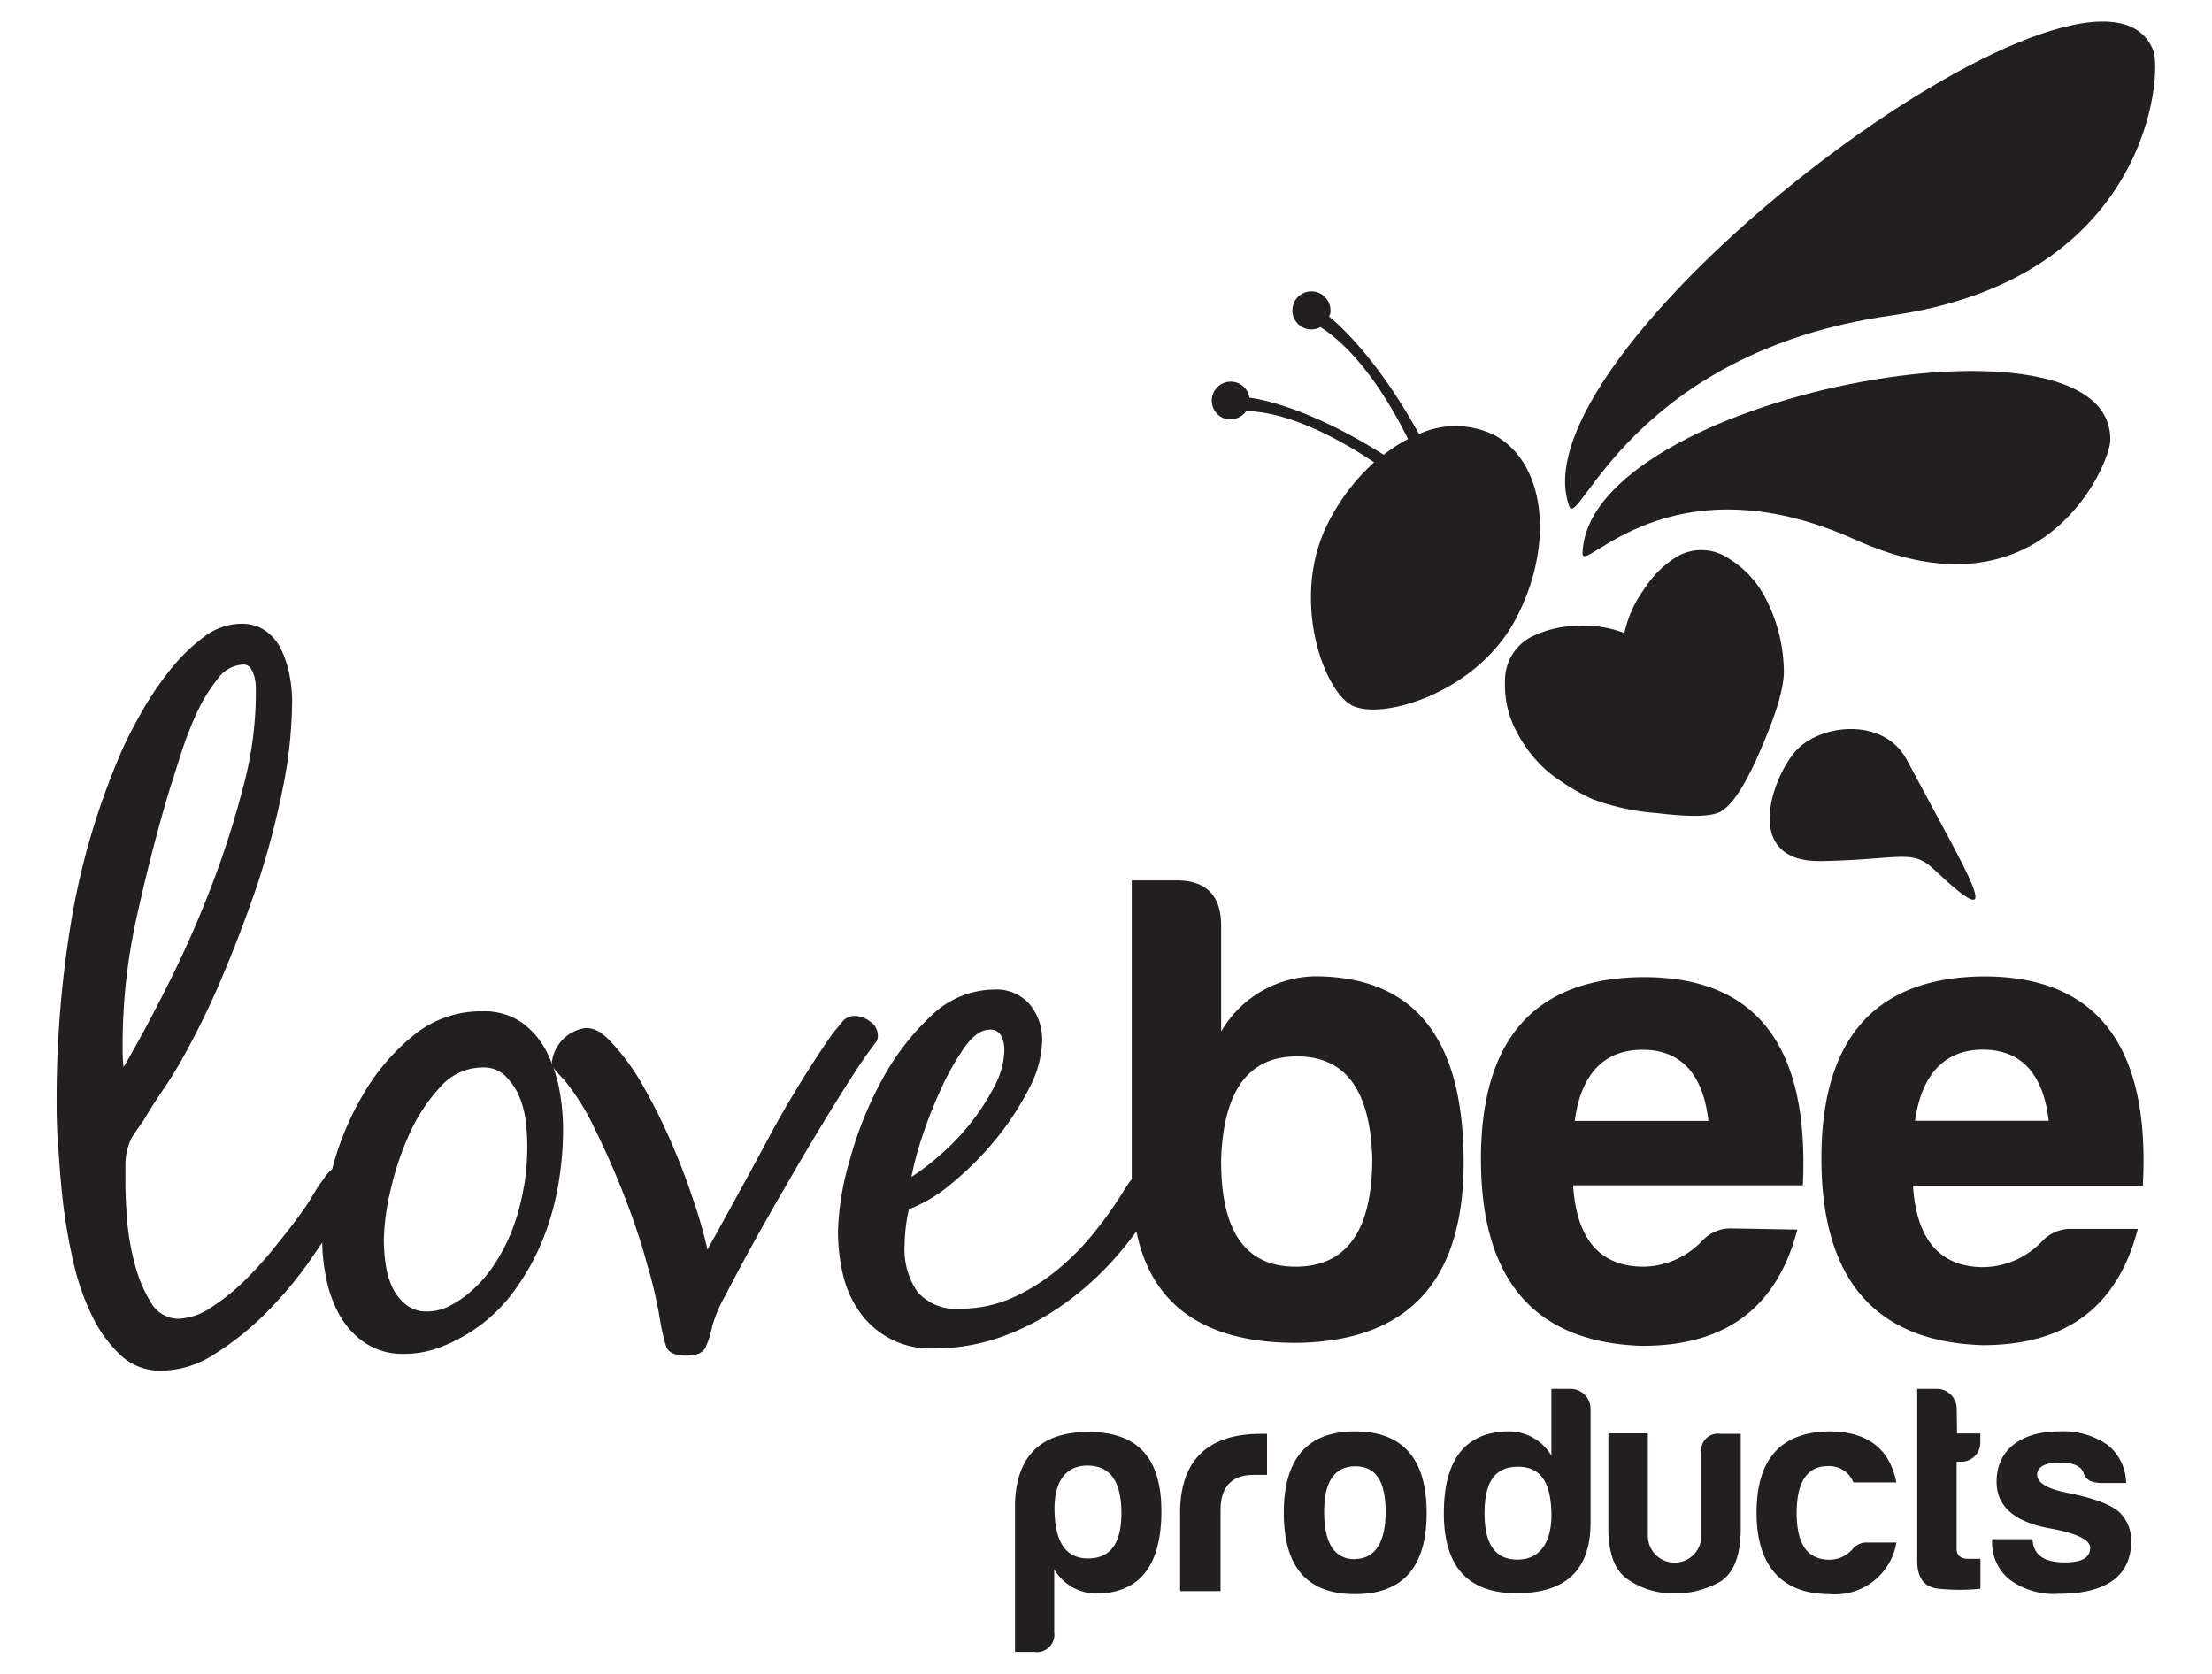 <?xml version="1.0" encoding="utf-8"?>
<svg xmlns="http://www.w3.org/2000/svg" viewBox="0 0 190.29 144"><title>Artboard 1</title><path d="M75,90.13c.1-.15.21-.29.33-.44a.87.87,0,0,0,.19-.59,1.44,1.44,0,0,0-.67-1.22,2.24,2.24,0,0,0-1.33-.48,1.34,1.34,0,0,0-1.1.55l-.82,1A93.19,93.19,0,0,0,66,98.11q-2.55,4.74-5.14,9.39A39.85,39.85,0,0,0,59.56,103q-.81-2.43-1.88-4.88a50.42,50.42,0,0,0-2.33-4.65,19.17,19.17,0,0,0-2.73-3.77,5.7,5.7,0,0,0-1-.89,2.18,2.18,0,0,0-1.26-.37,3.39,3.39,0,0,0-2.88,2.89.92.92,0,0,0,.07.36A10.76,10.76,0,0,0,47,90.43,6.91,6.91,0,0,0,44.93,88a5.67,5.67,0,0,0-3.4-1,9.16,9.16,0,0,0-5.87,2,18.5,18.5,0,0,0-4.33,5,25.27,25.27,0,0,0-2.7,6.36l-.06.23-.08.06a3.6,3.6,0,0,0-.63.74,16.15,16.15,0,0,0-1,1.52c-.3.51-.62,1-1,1.51-.5.69-1.15,1.55-2,2.59a33.69,33.69,0,0,1-2.66,3,18.14,18.14,0,0,1-3,2.44,5.35,5.35,0,0,1-2.88,1A2.75,2.75,0,0,1,13,112.08a11.86,11.86,0,0,1-1.4-3.32,20.74,20.74,0,0,1-.67-3.88c-.1-1.31-.14-2.33-.14-3.07,0-.44,0-1,0-1.66a5.24,5.24,0,0,1,.26-1.59,3.62,3.62,0,0,1,.56-1.11c.27-.39.5-.74.7-1,.59-1,1.19-1.93,1.81-2.84s1.19-1.86,1.74-2.85a69.22,69.22,0,0,0,3.32-6.87q1.62-3.84,3-7.91a71.71,71.71,0,0,0,2.14-8.13,38.72,38.72,0,0,0,.81-7.54,11.73,11.73,0,0,0-.22-2.21,8.7,8.7,0,0,0-.7-2.18,4.26,4.26,0,0,0-1.33-1.63,3.57,3.57,0,0,0-2.18-.63,5.4,5.4,0,0,0-3.22,1.18,16,16,0,0,0-2.95,2.92,28.06,28.06,0,0,0-2.4,3.59c-.69,1.23-1.24,2.29-1.63,3.18A62.94,62.94,0,0,0,6.13,79.23,93.3,93.3,0,0,0,4.87,94.57c0,.93,0,2.17.11,3.69s.21,3.17.41,4.92a47.39,47.39,0,0,0,.89,5.24,21.29,21.29,0,0,0,1.62,4.74,11.61,11.61,0,0,0,2.48,3.43,5,5,0,0,0,3.51,1.33,8.55,8.55,0,0,0,4.58-1.44A24.86,24.86,0,0,0,22.83,113a34.13,34.13,0,0,0,3.74-4.43l1.15-1.67a16,16,0,0,0,.36,3.14,10.64,10.64,0,0,0,1.18,3.18,7,7,0,0,0,2.18,2.33,5.86,5.86,0,0,0,3.37.92,8.59,8.59,0,0,0,3-.55,14.52,14.52,0,0,0,2.73-1.37,13.82,13.82,0,0,0,3.62-3.4,20.39,20.39,0,0,0,2.44-4.28A23,23,0,0,0,48,102.07a28.39,28.39,0,0,0,.44-4.92,18.94,18.94,0,0,0-.33-3.47,12.76,12.76,0,0,0-.53-1.91,1.44,1.44,0,0,0,.27.39c.24.28.46.51.66.71a20,20,0,0,1,2.66,4.25q1.34,2.7,2.52,5.72c.78,2,1.46,4,2,6a39.26,39.26,0,0,1,1.14,5,16.09,16.09,0,0,0,.48,2q.27.78,1.74.78c.89,0,1.44-.25,1.66-.74a8.31,8.31,0,0,0,.56-1.78,11.81,11.81,0,0,1,1.07-2.54q.93-1.81,2.25-4.22t2.89-5.1q1.55-2.7,3-5.1t2.66-4.28C74,91.5,74.62,90.63,75,90.13Zm-64.45.59v-1.1a50.73,50.73,0,0,1,1.3-11.13q1.29-5.8,2.84-10.9c.2-.59.48-1.48.85-2.66a31,31,0,0,1,1.33-3.47,14.4,14.4,0,0,1,1.81-3,2.89,2.89,0,0,1,2.22-1.29.75.75,0,0,1,.67.33,2.78,2.78,0,0,1,.33.78,4.08,4.08,0,0,1,.11,1v.66a31.5,31.5,0,0,1-1.11,7.84,78.84,78.84,0,0,1-2.77,8.61,89.86,89.86,0,0,1-3.7,8.35q-2,4-3.8,7.06A8.56,8.56,0,0,1,10.56,90.72Zm34.52,11.35a19.69,19.69,0,0,1-.92,3.51,15.89,15.89,0,0,1-1.63,3.21,11.17,11.17,0,0,1-2.4,2.63,8.83,8.83,0,0,1-1.59,1,4.16,4.16,0,0,1-1.81.4,2.75,2.75,0,0,1-1.85-.63,4.28,4.28,0,0,1-1.15-1.51,7,7,0,0,1-.55-2,14.21,14.21,0,0,1-.15-2,20.18,20.18,0,0,1,.56-4.21,25,25,0,0,1,1.62-4.88,14.88,14.88,0,0,1,2.66-4.06,4.86,4.86,0,0,1,3.66-1.7,2.65,2.65,0,0,1,1.92.7,5.36,5.36,0,0,1,1.19,1.7,7.86,7.86,0,0,1,.59,2.18,18.72,18.72,0,0,1,.14,2.07A21.48,21.48,0,0,1,45.08,102.07Z" style="fill:#231f20"/><path d="M105.64,36.05a1.63,1.63,0,0,0,1.57-.69c3.28.08,7.23,1.89,11,4.41a17.87,17.87,0,0,0-3.85,5c-3.41,6.41-.62,14.42,1.84,15.86s10.78-.94,14.18-7.35,2.58-13.51-1.85-15.86a7.58,7.58,0,0,0-6.46-.08c-3-5.46-6-8.68-7.72-10.09,0-.06,0-.13.07-.2a1.64,1.64,0,1,0-1.94,1.26,1.62,1.62,0,0,0,1.11-.17c2.88,1.83,5.48,5.49,7.54,9.63a13.8,13.8,0,0,0-2.1,1.35c-5.32-3.37-9.5-4.64-11.55-4.91a1.61,1.61,0,0,0-1.38-1.36,1.63,1.63,0,1,0-.45,3.23Z" style="fill:#231f20"/><path d="M162.63,27.15C184.87,24,186,6.43,185.25,4.38,180.46-8.23,129.89,29.82,135,43.56,135.81,45.62,140.38,30.34,162.63,27.15Z" style="fill:#231f20"/><path d="M181.54,37.92c.33-12.4-45-3.82-45.4,9.67-.06,2,7.41-8.41,23.49-1.15S181.49,39.94,181.54,37.92Z" style="fill:#231f20"/><path d="M148.75,48.07a4.2,4.2,0,0,0-4.37-.25,8.73,8.73,0,0,0-2.93,2.85,10,10,0,0,0-1.71,3.79,9.68,9.68,0,0,0-4.11-.62,9.17,9.17,0,0,0-4,1,4.23,4.23,0,0,0-2.16,3.78,8.45,8.45,0,0,0,1.07,4.46,11.37,11.37,0,0,0,2.75,3.41A19,19,0,0,0,137,68.75a20.17,20.17,0,0,0,5.54,1.2q4.27.52,5.44-.11,1.62-.87,3.63-5.7,2-4.64,1.84-6.72a13.89,13.89,0,0,0-1.59-6A8.58,8.58,0,0,0,148.75,48.07Z" style="fill:#231f20"/><path d="M156.73,74.08c6.87-.14,7.74-1.08,9.65.72,6.58,6.2,3,.63-2.32-9.39-2-3.82-7.62-3.12-9.65-.73S149.86,74.22,156.73,74.08Z" style="fill:#231f20"/><path d="M125.91,100c0-10.41-4-15.72-12.19-16a9.53,9.53,0,0,0-8.67,4.74V79.62c0-2.55-1.27-3.88-3.82-3.88H97.36v25.69c-.23.31-.44.61-.62.9A33.13,33.13,0,0,1,94.15,106a21.53,21.53,0,0,1-3.25,3.29,17.28,17.28,0,0,1-3.84,2.37,10.86,10.86,0,0,1-4.44.92,4.37,4.37,0,0,1-3.69-1.44,6.39,6.39,0,0,1-1.11-4,14.48,14.48,0,0,1,.37-3.11,12.71,12.71,0,0,0,3.69-2.23,26.43,26.43,0,0,0,3.74-3.74,24.58,24.58,0,0,0,2.88-4.37,9.31,9.31,0,0,0,1.15-4.11,4.72,4.72,0,0,0-1.08-3.19,3.78,3.78,0,0,0-3.06-1.26,7.87,7.87,0,0,0-5.44,2.29,21.54,21.54,0,0,0-4.25,5.58,31.92,31.92,0,0,0-2.73,6.84,23.76,23.76,0,0,0-1,6.06,16.3,16.3,0,0,0,.44,3.81A9.1,9.1,0,0,0,74,112.93,7.4,7.4,0,0,0,80.33,116a17.2,17.2,0,0,0,5.84-1,22.25,22.25,0,0,0,5.25-2.74,26,26,0,0,0,4.47-4c.67-.76,1.3-1.54,1.87-2.33,1.3,6.43,5.95,9.64,13.93,9.59C121.17,115.33,125.91,110.19,125.91,100ZM79.22,98.13a38.66,38.66,0,0,1,1.63-4.23,23,23,0,0,1,2.07-3.72c.74-1.07,1.48-1.6,2.22-1.6a1,1,0,0,1,1,.56,2.58,2.58,0,0,1,.26,1.15,6.78,6.78,0,0,1-.81,3.08,19.39,19.39,0,0,1-2,3.13A19.84,19.84,0,0,1,81,99.25a21.46,21.46,0,0,1-2.59,2A24.51,24.51,0,0,1,79.22,98.13Zm25.83,1.54c.23-5.9,2.37-8.79,6.53-8.79s6.3,2.89,6.47,8.79c0,6.18-2.2,9.3-6.59,9.3S105,105.85,105.05,99.67Z" style="fill:#231f20"/><path d="M149,105.68a3.33,3.33,0,0,0-2.6,1.1,7.13,7.13,0,0,1-5,2.19c-3.76,0-5.78-2.37-6.07-7h19.76c.58-12-4-17.91-13.69-17.91-9.31.06-14,5.26-14,15.66s4.62,15.77,13.87,16.06c7.51,0,11.67-3.58,13.35-10Zm-7.69-15.37c3.29,0,5.2,2.08,5.66,6.12h-11.5C136,92.39,138,90.31,141.28,90.31Z" style="fill:#231f20"/><path d="M170.69,84c-9.3.06-14,5.26-14,15.66s4.62,15.77,13.87,16.06c7.51,0,11.67-3.58,13.35-10h-5.67a3.35,3.35,0,0,0-2.6,1.1,7.11,7.11,0,0,1-5,2.19c-3.75,0-5.78-2.37-6.07-7h19.77C185,90,180.4,84,170.69,84Zm-5.95,12.42c.58-4,2.54-6.12,5.84-6.12s5.2,2.08,5.66,6.12Z" style="fill:#231f20"/><path d="M93.65,123.19c-4.06,0-6.15,2-6.33,6v12.93H89a1.5,1.5,0,0,0,1.69-1.69V135a4.22,4.22,0,0,0,3.83,2.09c3.6-.12,5.39-2.5,5.39-7.1S97.84,123.19,93.65,123.19Zm-.05,10.88c-1.84,0-2.78-1.3-2.88-3.91s.89-4.08,2.83-4.08,2.92,1.35,2.92,4.08S95.44,134.07,93.6,134.07Z" style="fill:#231f20"/><path d="M101.52,129.88v7H105v-7c0-2,1-3,2.84-3H109v-3.53h-.49C104,123.34,101.62,125.51,101.52,129.88Z" style="fill:#231f20"/><path d="M116.57,123.14c-4.09,0-6.13,2.32-6.13,7s2,7,6.13,7,6.16-2.35,6.16-7S120.66,123.14,116.57,123.14Zm0,11c-1.74,0-2.64-1.32-2.66-4s.89-4,2.68-4,2.61,1.3,2.61,3.93S118.28,134.12,116.55,134.12Z" style="fill:#231f20"/><path d="M135.14,119.48h-1.68v5.75a4.26,4.26,0,0,0-3.86-2.09q-5.4.19-5.39,7.07t6.28,6.85q6.33,0,6.34-6.05V121.2A1.73,1.73,0,0,0,135.14,119.48Zm-4.6,14.69c-1.94,0-2.86-1.37-2.83-4.11s1-3.88,2.89-3.88,2.78,1.28,2.86,3.88S132.49,134.17,130.54,134.17Z" style="fill:#231f20"/><path d="M146.36,125v7.13a2.3,2.3,0,0,1-4.6,0v-8.82h-3.4v8.13c0,2.27.59,3.75,1.76,4.49a6.82,6.82,0,0,0,3.84,1.15,7.85,7.85,0,0,0,4-1c1.2-.75,1.79-2.28,1.79-4.6v-8.13H148A1.44,1.44,0,0,0,146.36,125Z" style="fill:#231f20"/><path d="M157.24,126.13a2.22,2.22,0,0,1,2.2,1.4h3.7c-.59-2.94-2.53-4.39-5.8-4.39-4.16.07-6.23,2.4-6.23,7s2.2,7,6.28,7a5.34,5.34,0,0,0,5.75-4.44h-2.55a1.56,1.56,0,0,0-1.15.48,2.64,2.64,0,0,1-2.05,1c-1.89,0-2.83-1.32-2.83-4S155.45,126.13,157.24,126.13Z" style="fill:#231f20"/><path d="M168.33,121.2a1.72,1.72,0,0,0-1.64-1.72h-1.76v14.77c0,1.51.59,2.3,1.87,2.43a17.79,17.79,0,0,0,3.57,0v-2.58h-1.05c-.66,0-1-.3-1-.87v-7.48h.36a1.65,1.65,0,0,0,1.68-1.69v-.74h-2Z" style="fill:#231f20"/><path d="M177.88,128.43c-1.76-.34-2.63-.87-2.63-1.56s.67-1.05,2-1.05c1.13,0,1.82.33,2,.92s.71.82,1.51.84h2.14a4.26,4.26,0,0,0-1.61-3.29,6.71,6.71,0,0,0-4.14-1.15c-3.09,0-5.39,1.43-5.39,4.34,0,2.12,1.56,3.45,4.55,4,2.33.41,3.5,1,3.5,1.66,0,.87-.72,1.27-2.15,1.27-1.66,0-2.73-.51-2.81-2h-3.47a4.1,4.1,0,0,0,1.53,3.5,6.42,6.42,0,0,0,4.24,1.2c3.58,0,6.19-1.22,6.19-4.54a3.38,3.38,0,0,0-.95-2.41C181.69,129.47,180.18,128.89,177.88,128.43Z" style="fill:#231f20"/></svg>